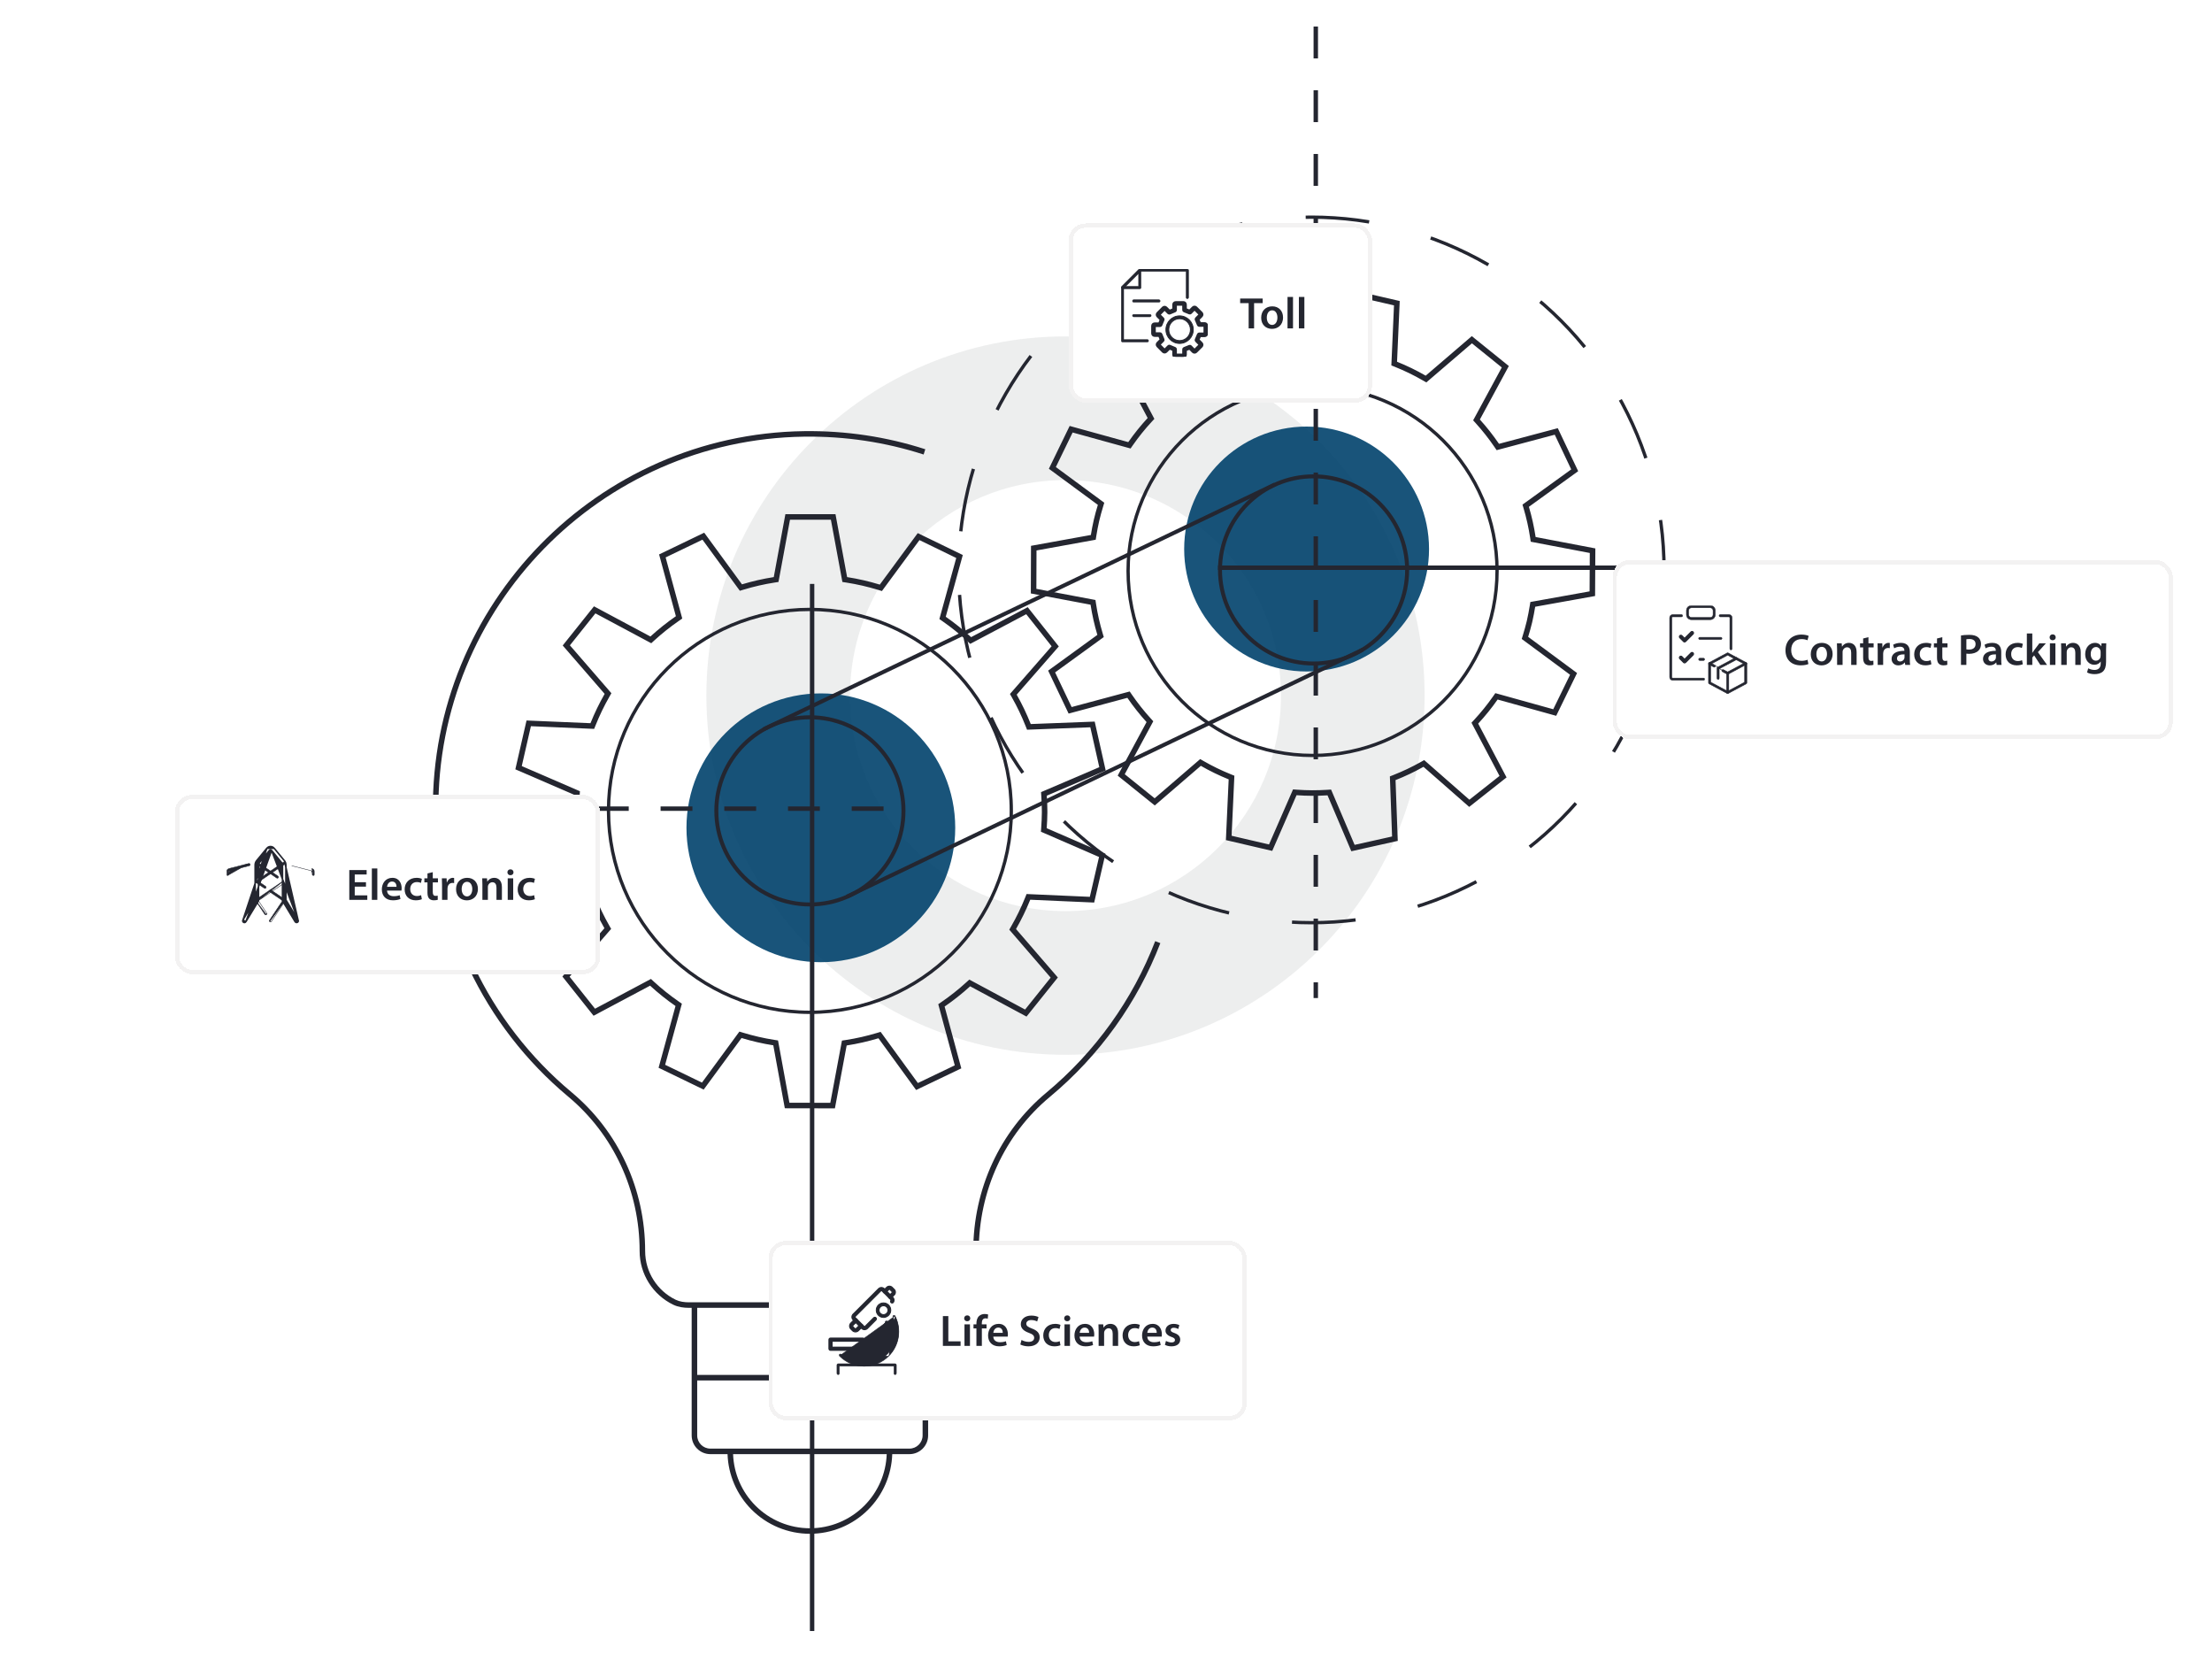 <svg width="1000" height="751" viewBox="0 0 1000 751" fill="none" xmlns="http://www.w3.org/2000/svg">
<g clip-path="url(#clip0_4981_687)">
<path opacity="0.08" d="M644.039 314.4C644.039 404.063 571.353 476.75 481.689 476.75C392.026 476.75 319.34 404.063 319.34 314.4C319.34 224.737 392.026 152.051 481.689 152.051C571.353 152.051 644.039 224.737 644.039 314.4ZM384.28 314.4C384.28 368.198 427.891 411.81 481.689 411.81C535.487 411.81 579.099 368.198 579.099 314.4C579.099 260.602 535.487 216.99 481.689 216.99C427.891 216.99 384.28 260.602 384.28 314.4Z" fill="#242630"/>
<circle opacity="0.9" cx="371.089" cy="374.15" r="60.75" fill="#00426C"/>
<circle opacity="0.9" cx="590.689" cy="248.15" r="55.35" fill="#00426C"/>
<path fill-rule="evenodd" clip-rule="evenodd" d="M418.311 203.053C400.827 197.406 382.336 194.602 363.401 194.867C270.076 196.164 194.852 273.183 195.696 366.562L196.946 366.55L195.696 366.562C196.149 416.528 218.445 463.584 256.868 495.652C277.385 512.779 289.161 538.228 289.161 565.486C289.161 575.93 295.217 585.287 304.369 589.715C306.661 590.823 309.173 591.126 311.547 591.126H312.689V622.7V648.8C312.689 653.467 316.472 657.25 321.139 657.25H328.91C329.226 666.676 333.108 675.649 339.799 682.34C346.785 689.326 356.259 693.25 366.139 693.25C376.018 693.25 385.493 689.326 392.478 682.34C399.169 675.649 403.051 666.676 403.368 657.25H411.139C415.805 657.25 419.589 653.467 419.589 648.8V622.7V591.126H420.096C422.47 591.126 424.982 590.823 427.274 589.715C436.427 585.289 442.483 575.938 442.483 565.486C442.483 538.171 454.197 512.787 474.585 495.815C497.224 476.975 514.259 453.006 524.568 426.298C523.79 425.998 523.014 425.694 522.241 425.384C512.084 451.704 495.298 475.326 472.986 493.893L473.786 494.854L472.986 493.894C452.01 511.355 439.983 537.452 439.983 565.486C439.983 574.962 434.49 583.448 426.185 587.465C424.371 588.342 422.283 588.626 420.096 588.626H419.589H418.339H313.939H312.689H311.547C309.36 588.626 307.272 588.342 305.458 587.464C297.153 583.446 291.661 574.954 291.661 565.486C291.661 537.503 279.568 511.345 258.47 493.733L257.669 494.692L258.47 493.733C220.609 462.134 198.642 415.771 198.196 366.539C197.365 274.535 271.488 198.645 363.436 197.367L363.436 197.367C382.1 197.105 400.322 199.869 417.552 205.435C417.8 204.639 418.052 203.844 418.311 203.053ZM315.189 621.45V591.126H417.089V621.45H315.189ZM315.189 623.95H417.089V648.8C417.089 652.086 414.425 654.75 411.139 654.75H403.389H402.139H330.139H328.889H321.139C317.853 654.75 315.189 652.086 315.189 648.8V623.95ZM341.567 680.572C335.345 674.35 331.726 666.012 331.411 657.25H400.866C400.551 666.012 396.932 674.35 390.711 680.572C384.194 687.089 375.355 690.75 366.139 690.75C356.922 690.75 348.084 687.089 341.567 680.572Z" fill="#242630"/>
<path d="M472.248 366.67V367.31C472.23 369.634 472.114 371.94 471.95 374.246L471.887 375.129L472.699 375.481L498.304 386.61L493.671 406.648L465.808 405.413L464.924 405.374L464.593 406.194C462.768 410.72 460.64 415.089 458.234 419.282L457.793 420.051L458.372 420.721L476.607 441.842L463.743 457.89L439.169 444.694L438.389 444.275L437.735 444.871C434.154 448.14 430.341 451.157 426.333 453.914L425.605 454.416L425.835 455.27L433.108 482.203L414.557 491.085L398.142 468.545L397.621 467.83L396.773 468.084C392.159 469.467 387.42 470.56 382.57 471.303L381.693 471.437L381.53 472.309L376.407 499.71L355.842 499.671L350.823 472.24L350.664 471.368L349.788 471.231C344.94 470.467 340.201 469.371 335.595 467.971L334.748 467.714L334.224 468.428L317.726 490.898L299.212 481.943L306.59 455.031L306.824 454.178L306.097 453.674C302.103 450.902 298.305 447.87 294.738 444.589L294.087 443.989L293.305 444.405L268.672 457.511L255.87 441.413L274.185 420.365L274.767 419.697L274.329 418.927C271.941 414.726 269.83 410.347 268.026 405.814L267.698 404.992L266.814 405.028L238.943 406.156L234.388 386.099L260.035 375.07L260.847 374.721L260.788 373.839C260.63 371.455 260.52 369.145 260.52 366.672C260.52 364.2 260.635 361.75 260.803 359.301L260.864 358.418L260.052 358.068L234.428 346.988L239.022 326.94L266.89 328.122L267.774 328.159L268.103 327.338C269.918 322.807 272.036 318.433 274.434 314.238L274.874 313.468L274.293 312.799L256.017 291.714L268.849 275.641L293.452 288.794L294.233 289.211L294.886 288.613C298.46 285.337 302.265 282.315 306.268 279.547L306.995 279.044L306.763 278.191L299.437 251.268L317.969 242.349L334.425 264.854L334.947 265.569L335.795 265.313C340.405 263.923 345.144 262.827 349.993 262.074L350.869 261.938L351.031 261.066L356.1 233.65H376.666L381.735 261.066L381.896 261.938L382.772 262.074C387.763 262.85 392.637 263.979 397.372 265.426L398.218 265.684L398.743 264.972L415.282 242.538L433.78 251.528L426.349 278.427L426.113 279.279L426.838 279.785C430.826 282.568 434.619 285.605 438.178 288.893L438.828 289.494L439.611 289.08L464.273 276.02L477.043 292.141L458.686 313.152L458.103 313.82L458.54 314.591C460.923 318.796 463.02 323.179 464.818 327.718L465.144 328.541L466.028 328.507L493.901 327.435L498.417 347.499L472.751 358.479L471.938 358.826L471.995 359.709C472.146 362.023 472.248 364.337 472.248 366.67Z" stroke="#242630" stroke-width="2.5"/>
<circle cx="366.139" cy="366.5" r="91.05" stroke="#242630" stroke-width="1.5"/>
<line x1="367.138" y1="263.923" x2="367.138" y2="737.196" stroke="#242630" stroke-width="2"/>
<line x1="97.039" y1="365.5" x2="407.551" y2="365.5" stroke="#242630" stroke-width="2" stroke-dasharray="14.4 14.4"/>
<path d="M691.543 280.531L691.406 281.124C690.893 283.27 690.293 285.377 689.649 287.476L689.389 288.322L690.101 288.848L711.382 304.59L702.857 322.056L677.379 314.971L676.527 314.734L676.02 315.459C673.365 319.256 670.464 322.843 667.342 326.209L666.74 326.858L667.153 327.642L679.494 351.044L664.239 363.085L644.351 345.652L643.685 345.068L642.914 345.503C638.903 347.762 634.731 349.738 630.435 351.433L629.612 351.758L629.645 352.642L630.619 379.075L611.651 383.309L601.294 358.985L600.947 358.171L600.063 358.228C595.5 358.521 590.883 358.521 586.237 358.173L585.353 358.106L584.998 358.919L574.421 383.14L555.494 378.733L556.708 352.321L556.749 351.435L555.927 351.104C551.605 349.362 547.455 347.336 543.493 345.058L542.726 344.616L542.055 345.194L522.021 362.434L506.878 350.254L519.434 326.965L519.854 326.187L519.259 325.532C516.156 322.114 513.29 318.498 510.691 314.701L510.191 313.97L509.336 314.2L483.784 321.054L475.419 303.511L496.828 287.972L497.545 287.452L497.292 286.603C495.98 282.207 494.963 277.706 494.261 273.127L494.127 272.252L493.257 272.088L467.269 267.186L467.339 247.75L493.384 243.032L494.254 242.874L494.395 242.002C494.758 239.762 495.15 237.601 495.678 235.315C496.206 233.028 496.835 230.787 497.514 228.556L497.772 227.71L497.06 227.185L475.75 211.484L484.241 194.002L509.735 201.038L510.588 201.273L511.093 200.547C513.74 196.743 516.633 193.149 519.748 189.78L520.349 189.129L519.934 188.346L507.547 164.97L522.778 152.899L542.702 170.297L543.369 170.88L544.14 170.443C548.145 168.176 552.311 166.193 556.605 164.488L557.427 164.161L557.393 163.278L556.367 136.842L575.325 132.57L585.728 156.871L586.077 157.684L586.96 157.626C591.522 157.325 596.14 157.323 600.786 157.662L601.671 157.726L602.024 156.913L612.555 132.667L631.49 137.038L630.326 163.447L630.287 164.333L631.11 164.662C635.561 166.446 639.829 168.531 643.899 170.881L644.666 171.324L645.338 170.748L665.402 153.55L680.522 165.759L667.92 189.025L667.499 189.802L668.091 190.458C671.186 193.884 674.046 197.504 676.636 201.305L677.134 202.038L677.99 201.81L703.56 195.004L711.89 212.562L690.45 228.058L689.732 228.577L689.984 229.427C691.29 233.825 692.295 238.328 692.988 242.911L693.121 243.786L693.99 243.952L719.969 248.906L719.862 268.34L693.809 273.009L692.938 273.165L692.795 274.038C692.441 276.211 692.041 278.374 691.543 280.531Z" stroke="#242630" stroke-width="2.5"/>
<circle cx="593.388" cy="258.05" r="83.4" stroke="#242630" stroke-width="1.5"/>
<line x1="550.638" y1="256.6" x2="871.939" y2="256.6" stroke="#242630" stroke-width="2"/>
<line x1="594.839" y1="11.996" x2="594.839" y2="451.1" stroke="#242630" stroke-width="2" stroke-dasharray="14.4 14.4"/>
<circle cx="592.838" cy="257.6" r="159.45" stroke="#242630" stroke-width="1.5" stroke-dasharray="28.8 28.8"/>
<circle cx="366.139" cy="366.5" r="42.3" stroke="#242630" stroke-width="1.8"/>
<circle cx="593.838" cy="257.6" r="42.3" stroke="#242630" stroke-width="1.8"/>
<line x1="345.05" y1="329.688" x2="576.35" y2="218.988" stroke="#242630" stroke-width="1.8"/>
<line x1="382.85" y1="405.288" x2="615.95" y2="293.688" stroke="#242630" stroke-width="1.8"/>
<g filter="url(#filter0_d_4981_687)">
<rect x="71.59" y="323.3" width="192.2" height="81" rx="7.697" fill="white" shape-rendering="crispEdges"/>
<rect x="72.552" y="324.262" width="190.276" height="79.076" rx="6.735" stroke="#F3F2F2" stroke-width="1.924" shape-rendering="crispEdges"/>
<g clip-path="url(#clip1_4981_687)">
<path d="M115.282 348.387L115.282 348.386C115.161 348.238 114.982 348.154 114.791 348.154C114.6 348.154 114.422 348.238 114.3 348.386L114.3 348.387L109.715 353.968L109.714 353.968C109.493 354.236 109.372 354.577 109.372 354.925V370.941C109.372 371.084 109.331 371.218 109.263 371.333L109.261 371.336L109.261 371.336L103.654 380.606L115.282 348.387ZM115.282 348.387L119.867 353.968C120.089 354.238 120.21 354.577 120.21 354.925V370.941C120.21 371.076 120.246 371.215 120.321 371.337C120.322 371.338 120.322 371.338 120.322 371.338L125.928 380.606C126.072 380.844 126.324 380.976 126.584 380.976C126.72 380.976 126.857 380.94 126.978 380.867C127.345 380.648 127.456 380.175 127.24 379.816L127.239 379.815M115.282 348.387L127.239 379.815M102.342 379.816L102.343 379.815L107.84 370.728V354.925C107.84 354.224 108.084 353.538 108.53 352.996C108.53 352.996 108.53 352.996 108.53 352.996C108.53 352.996 108.53 352.996 108.53 352.996L113.115 347.415L102.342 379.816ZM102.342 379.816C102.125 380.177 102.241 380.648 102.603 380.866C102.964 381.084 103.435 380.968 103.653 380.606L102.342 379.816ZM116.466 347.414L116.467 347.415L121.052 352.996L116.466 347.414ZM116.466 347.414C116.053 346.914 115.443 346.624 114.791 346.624C114.14 346.624 113.528 346.911 113.115 347.415L116.466 347.414ZM127.239 379.815L121.742 370.728V354.925C121.742 354.224 121.498 353.538 121.052 352.996L127.239 379.815Z" fill="#242630" stroke="#242630" stroke-width="0.7"/>
<path d="M117.594 360.85L117.594 360.85C117.683 360.91 117.784 360.939 117.883 360.939C118.047 360.939 118.21 360.861 118.31 360.714C118.471 360.478 118.408 360.158 118.174 359.998L118.174 359.998L109.019 353.771C109.019 353.771 109.018 353.771 109.018 353.771C108.783 353.61 108.463 353.672 108.302 353.907C108.141 354.143 108.204 354.463 108.438 354.623L108.439 354.623L117.594 360.85Z" fill="#242630" stroke="#242630" stroke-width="0.2"/>
<path d="M108.895 362.954L108.895 362.954C108.807 363.014 108.705 363.043 108.606 363.043C108.442 363.043 108.279 362.965 108.179 362.818C108.018 362.582 108.08 362.261 108.316 362.101L108.315 362.102L108.895 362.954ZM108.895 362.954L121.144 354.623L121.088 354.541L121.144 354.623L121.144 354.623C121.379 354.464 121.441 354.143 121.28 353.907C121.121 353.672 120.8 353.61 120.564 353.771C120.564 353.771 120.564 353.771 120.564 353.771L108.316 362.101L108.895 362.954Z" fill="#242630" stroke="#242630" stroke-width="0.2"/>
<path d="M108.895 371.369L108.895 371.369C108.807 371.429 108.705 371.458 108.606 371.458C108.442 371.458 108.279 371.38 108.179 371.233C108.018 370.998 108.08 370.676 108.316 370.517C108.316 370.517 108.316 370.517 108.316 370.517L120.685 362.102C120.685 362.102 120.685 362.102 120.685 362.102L120.686 362.102L120.742 362.184L108.895 371.369ZM108.895 371.369L121.265 362.954L108.895 371.369Z" fill="#242630" stroke="#242630" stroke-width="0.2"/>
<path d="M112.009 365.465L112.01 365.465C112.098 365.525 112.199 365.554 112.298 365.554C112.462 365.554 112.626 365.476 112.725 365.329C112.886 365.093 112.824 364.774 112.589 364.613L112.589 364.613L108.896 362.102C108.895 362.102 108.895 362.102 108.895 362.102C108.66 361.941 108.34 362.003 108.179 362.238C108.018 362.473 108.081 362.793 108.315 362.954L108.315 362.954L112.009 365.465Z" fill="#242630" stroke="#242630" stroke-width="0.2"/>
<path d="M120.688 371.369L120.688 371.369C120.776 371.429 120.878 371.458 120.977 371.458C121.141 371.458 121.304 371.38 121.404 371.233C121.565 370.997 121.502 370.678 121.268 370.517L121.268 370.517L115.083 366.31C115.083 366.31 115.083 366.31 115.083 366.309C114.847 366.148 114.527 366.211 114.367 366.445C114.205 366.681 114.268 367.001 114.502 367.161L114.503 367.162L120.688 371.369Z" fill="#242630" stroke="#242630" stroke-width="0.2"/>
<path d="M112.931 377.426L112.931 377.426C112.844 377.483 112.745 377.512 112.646 377.512C112.479 377.512 112.316 377.431 112.217 377.283C112.217 377.282 112.217 377.282 112.217 377.282L108.175 371.227C108.175 371.227 108.175 371.227 108.175 371.227L108.175 371.227L108.258 371.172L112.931 377.426ZM112.931 377.426L112.932 377.425M112.931 377.426L112.932 377.425M112.932 377.425C113.169 377.266 113.234 376.946 113.075 376.709L112.932 377.425ZM109.033 370.654L109.033 370.654L113.075 376.709L109.033 370.654Z" fill="#242630" stroke="#242630" stroke-width="0.2"/>
<path d="M114.505 380.64L114.504 380.64C114.267 380.481 114.203 380.161 114.362 379.924L114.505 380.64ZM114.505 380.64C114.593 380.697 114.692 380.726 114.791 380.726C114.958 380.726 115.121 380.646 115.22 380.497M114.505 380.64L114.362 379.924L120.547 370.654L120.547 370.654C120.706 370.417 121.026 370.353 121.263 370.511C121.5 370.67 121.564 370.99 121.405 371.227M121.405 371.227L121.322 371.172L121.405 371.227L121.405 371.227ZM121.405 371.227L115.22 380.497M115.22 380.497L115.138 380.442L115.22 380.497L115.22 380.497Z" fill="#242630" stroke="#242630" stroke-width="0.2"/>
<path d="M104.957 354.302L104.958 354.302C105.234 354.232 105.515 354.399 105.585 354.676C105.655 354.952 105.488 355.233 105.211 355.303M104.957 354.302L96.319 357.464L96.344 357.561L105.211 355.303M104.957 354.302L96.09 356.561C95.383 356.74 94.89 357.376 94.89 358.105V359.187C94.89 359.472 95.12 359.702 95.404 359.703L104.957 354.302ZM105.211 355.303L105.187 355.206L105.211 355.303L105.211 355.303ZM95.405 359.703C95.406 359.703 95.406 359.703 95.406 359.703C95.69 359.702 95.92 359.472 95.92 359.187V358.105C95.92 357.848 96.095 357.625 96.344 357.561L95.405 359.703Z" fill="#242630" stroke="#242630" stroke-width="0.2"/>
<path d="M133.237 357.562L133.237 357.561L124.369 355.303C124.369 355.303 124.369 355.303 124.369 355.303L133.237 357.562ZM133.237 357.562C133.487 357.623 133.66 357.848 133.66 358.105V359.187C133.66 359.472 133.89 359.702 134.174 359.703L133.237 357.562ZM134.69 358.105C134.69 357.376 134.197 356.74 133.491 356.561L134.176 359.703C134.46 359.702 134.69 359.472 134.69 359.187V358.105Z" fill="#242630" stroke="#242630" stroke-width="0.2"/>
</g>
<path d="M157.95 362.744V364.744H152.87V368.704H158.55V370.724H150.41V357.244H158.25V359.264H152.87V362.744H157.95ZM160.603 370.724V356.524H163.083V370.724H160.603ZM174 366.544H167.48C167.54 368.304 168.92 369.064 170.48 369.064C171.62 369.064 172.44 368.904 173.18 368.624L173.54 370.324C172.7 370.664 171.54 370.924 170.14 370.924C166.98 370.924 165.12 368.984 165.12 366.004C165.12 363.304 166.76 360.764 169.88 360.764C173.04 360.764 174.08 363.364 174.08 365.504C174.08 365.964 174.04 366.324 174 366.544ZM167.48 364.824H171.76C171.78 363.924 171.38 362.444 169.74 362.444C168.22 362.444 167.58 363.824 167.48 364.824ZM182.872 368.604L183.212 370.424C182.692 370.664 181.672 370.924 180.452 370.924C177.412 370.924 175.432 368.984 175.432 365.964C175.432 363.044 177.432 360.764 180.852 360.764C181.752 360.764 182.672 360.964 183.232 361.224L182.792 363.064C182.392 362.884 181.812 362.684 180.932 362.684C179.052 362.684 177.932 364.064 177.952 365.844C177.952 367.844 179.252 368.984 180.932 368.984C181.792 368.984 182.392 368.804 182.872 368.604ZM185.749 358.784L188.149 358.204V360.984H190.489V362.824H188.149V367.124C188.149 368.304 188.469 368.924 189.409 368.924C189.829 368.924 190.149 368.864 190.369 368.804L190.409 370.684C190.049 370.824 189.409 370.924 188.629 370.924C187.729 370.924 186.969 370.624 186.509 370.124C185.989 369.564 185.749 368.684 185.749 367.404V362.824H184.349V360.984H185.749V358.784ZM192.341 370.724V364.124C192.341 362.804 192.321 361.864 192.261 360.984H194.401L194.481 362.844H194.561C195.041 361.464 196.181 360.764 197.221 360.764C197.461 360.764 197.601 360.784 197.801 360.824V363.144C197.601 363.104 197.381 363.064 197.081 363.064C195.901 363.064 195.101 363.824 194.881 364.924C194.841 365.144 194.801 365.404 194.801 365.684V370.724H192.341ZM203.714 360.764C206.614 360.764 208.554 362.804 208.554 365.764C208.554 369.344 206.034 370.944 203.554 370.944C200.794 370.944 198.674 369.044 198.674 365.924C198.674 362.724 200.774 360.764 203.714 360.764ZM203.654 362.564C201.914 362.564 201.214 364.244 201.214 365.864C201.214 367.744 202.134 369.164 203.634 369.164C205.034 369.164 206.014 367.784 206.014 365.824C206.014 364.304 205.334 362.564 203.654 362.564ZM210.583 370.724V363.884C210.583 362.764 210.563 361.824 210.503 360.984H212.663L212.783 362.444H212.843C213.263 361.684 214.323 360.764 215.943 360.764C217.643 360.764 219.403 361.864 219.403 364.944V370.724H216.943V365.224C216.943 363.824 216.423 362.764 215.083 362.764C214.103 362.764 213.423 363.464 213.163 364.204C213.083 364.424 213.063 364.724 213.063 365.004V370.724H210.583ZM224.509 370.724H222.029V360.984H224.509V370.724ZM223.269 356.924C224.109 356.924 224.629 357.504 224.649 358.264C224.649 359.004 224.109 359.584 223.249 359.584C222.429 359.584 221.889 359.004 221.889 358.264C221.889 357.504 222.449 356.924 223.269 356.924ZM233.966 368.604L234.306 370.424C233.786 370.664 232.766 370.924 231.546 370.924C228.506 370.924 226.526 368.984 226.526 365.964C226.526 363.044 228.526 360.764 231.946 360.764C232.846 360.764 233.766 360.964 234.326 361.224L233.886 363.064C233.486 362.884 232.906 362.684 232.026 362.684C230.146 362.684 229.026 364.064 229.046 365.844C229.046 367.844 230.346 368.984 232.026 368.984C232.886 368.984 233.486 368.804 233.966 368.604Z" fill="#242630"/>
</g>
<g filter="url(#filter1_d_4981_687)">
<rect x="339.939" y="524.9" width="216.2" height="81" rx="7.697" fill="white" shape-rendering="crispEdges"/>
<rect x="340.901" y="525.862" width="214.276" height="79.076" rx="6.735" stroke="#F3F2F2" stroke-width="1.924" shape-rendering="crispEdges"/>
<path d="M395.076 550.84H394.921C394.745 550.84 394.566 550.774 394.429 550.637C394.155 550.365 394.157 549.923 394.429 549.651L394.428 549.651L394.605 549.828L394.429 549.651L395.775 548.301L395.775 548.301C395.846 548.23 395.884 548.138 395.884 548.041C395.884 547.944 395.847 547.856 395.777 547.785L395.776 547.785L394.845 546.85C394.704 546.71 394.468 546.709 394.324 546.85L392.979 548.198L392.979 548.198C392.706 548.47 392.266 548.47 391.993 548.198C391.721 547.925 391.721 547.485 391.993 547.212C391.993 547.212 391.993 547.212 391.993 547.212C391.993 547.212 391.993 547.212 391.993 547.212L393.341 545.862L393.342 545.862C394.029 545.179 395.143 545.179 395.83 545.862L395.831 545.863L395.831 545.863L396.762 546.797C396.762 546.797 396.762 546.798 396.762 546.798C397.093 547.127 397.276 547.567 397.278 548.036L397.278 548.037C397.278 548.507 397.095 548.951 396.762 549.283L396.763 549.283L396.586 549.107L396.762 549.283L395.076 550.84ZM395.076 550.84L395.087 550.817L395.076 550.84Z" fill="#242630" stroke="#242630" stroke-width="0.5"/>
<path d="M377.888 565.425L377.889 565.426C378.244 565.779 378.706 565.963 379.172 565.978L379.177 565.981H379.236C379.72 565.981 380.205 565.799 380.574 565.433L382.323 563.73L382.323 563.73C382.598 563.46 382.604 563.021 382.337 562.745L382.336 562.744C382.067 562.469 381.627 562.463 381.351 562.731L381.351 562.731L379.598 564.438L379.597 564.439C379.395 564.636 379.07 564.635 378.874 564.44C378.874 564.44 378.873 564.44 378.873 564.44L378.144 563.707L378.144 563.707L378.143 563.705C378.046 563.61 377.994 563.483 377.994 563.346C377.994 563.211 378.046 563.087 378.137 562.995L379.886 561.293L379.886 561.292C380.161 561.023 380.167 560.584 379.9 560.308L379.9 560.308L379.899 560.307C379.63 560.032 379.19 560.026 378.914 560.293L378.914 560.294L377.16 562.001L377.16 562.001L377.158 562.002C376.799 562.36 376.599 562.836 376.599 563.344C376.599 563.851 376.797 564.33 377.156 564.69C377.156 564.69 377.156 564.69 377.156 564.69L377.888 565.425Z" fill="#242630" stroke="#242630" stroke-width="0.5"/>
<path d="M383.35 564.976H383.455L383.46 564.971C383.889 564.946 384.313 564.769 384.641 564.44L384.641 564.44L388.482 560.596C388.482 560.596 388.482 560.596 388.482 560.596C388.754 560.323 388.754 559.883 388.482 559.61C388.209 559.338 387.769 559.338 387.496 559.61L387.496 559.611L383.655 563.455L383.655 563.455C383.489 563.622 383.215 563.623 383.047 563.455L379.17 559.578L379.17 559.578C379.003 559.412 379.002 559.138 379.17 558.969L390.665 547.475C390.832 547.308 391.106 547.307 391.274 547.475C391.275 547.475 391.275 547.475 391.275 547.475L395.147 551.351L395.147 551.351C395.288 551.492 395.313 551.705 395.215 551.87C395.014 552.2 395.124 552.627 395.451 552.825C395.781 553.027 396.21 552.916 396.407 552.589L396.408 552.588C396.837 551.873 396.722 550.958 396.131 550.367L392.978 547.214L392.978 547.214L392.258 546.491L392.257 546.49C391.544 545.781 390.388 545.78 389.679 546.491L378.185 557.986C377.473 558.697 377.473 559.854 378.185 560.566L382.061 564.442C382.417 564.798 382.883 564.976 383.35 564.976Z" fill="#242630" stroke="#242630" stroke-width="0.5"/>
<path d="M372.82 576.145L372.82 576.145L372.852 576.177L372.82 576.145ZM372.82 576.145C372.607 575.931 372.262 575.928 372.047 576.141L372.82 576.145ZM397.166 558.796C397.03 558.527 396.7 558.42 396.432 558.555C396.162 558.691 396.056 559.021 396.191 559.29L396.191 559.29C399.043 564.925 397.954 571.715 393.481 576.184L393.481 576.184C387.812 581.854 378.598 581.871 372.906 576.237L397.077 558.841M397.166 558.796C397.166 558.796 397.166 558.796 397.166 558.796L397.077 558.841M397.166 558.796C397.166 558.796 397.166 558.796 397.166 558.796L397.077 558.841M397.166 558.796C400.231 564.853 399.06 572.153 394.255 576.956M397.077 558.841C400.123 564.86 398.959 572.112 394.184 576.885L394.255 576.956M394.255 576.956C394.255 576.956 394.255 576.956 394.255 576.956M394.255 576.956L394.255 576.956M394.255 576.956C391.198 580.012 387.182 581.54 383.168 581.542H383.168H383.164C379.148 581.542 375.134 580.014 372.077 576.956C372.054 576.933 372.036 576.91 372.018 576.887C371.831 576.671 371.841 576.345 372.047 576.141L394.255 576.956Z" fill="#242630" stroke="#242630" stroke-width="0.2"/>
<path d="M392.724 561.79L392.724 561.79C392.606 561.513 392.735 561.192 393.013 561.074C393.29 560.956 393.611 561.084 393.729 561.362C395.577 565.699 394.619 570.654 391.285 573.988C389.097 576.176 386.193 577.358 383.185 577.358C382.321 577.358 381.449 577.261 380.583 577.061L392.724 561.79ZM392.724 561.79C394.397 565.715 393.529 570.199 390.513 573.215C387.965 575.763 384.345 576.801 380.828 575.995M392.724 561.79L380.583 577.061C380.288 576.993 380.104 576.7 380.172 576.405C380.24 576.111 380.533 575.927 380.828 575.995M380.828 575.995L380.805 576.092L380.828 575.995C380.828 575.995 380.828 575.995 380.828 575.995Z" fill="#242630" stroke="#242630" stroke-width="0.2"/>
<path d="M391.915 559.47H392.115V559.462C392.889 559.415 393.65 559.096 394.24 558.506C394.862 557.886 395.204 557.059 395.204 556.181C395.204 555.303 394.862 554.477 394.24 553.856C393.621 553.234 392.793 552.892 391.915 552.892C391.037 552.892 390.212 553.234 389.59 553.856L389.59 553.856C388.309 555.139 388.309 557.224 389.59 558.507L389.59 558.508C390.231 559.148 391.074 559.47 391.915 559.47ZM390.503 554.771C390.882 554.394 391.381 554.186 391.915 554.186C392.45 554.186 392.95 554.394 393.327 554.77C393.704 555.149 393.911 555.648 393.911 556.182C393.911 556.717 393.704 557.218 393.327 557.594C392.949 557.971 392.449 558.179 391.915 558.179C391.381 558.179 390.88 557.971 390.503 557.594C389.726 556.815 389.726 555.55 390.503 554.771Z" fill="#242630" stroke="#242630" stroke-width="0.4"/>
<path d="M367.965 574.316H382.609C382.994 574.316 383.306 574.004 383.306 573.619V569.502C383.306 569.118 382.994 568.806 382.609 568.806H367.965C367.58 568.806 367.269 569.118 367.269 569.502V573.619C367.269 574.004 367.58 574.316 367.965 574.316ZM381.913 570.198V572.923H368.661V570.198H381.913Z" fill="#242630" stroke="#242630" stroke-width="0.5"/>
<path d="M396.631 584.753C396.631 585.055 396.876 585.3 397.177 585.3C397.479 585.3 397.724 585.055 397.724 584.753V580.947C397.724 580.645 397.479 580.4 397.177 580.4H371.413C371.111 580.4 370.867 580.645 370.867 580.947V584.753C370.867 585.055 371.111 585.3 371.413 585.3C371.715 585.3 371.959 585.055 371.959 584.753V581.493H396.631V584.753Z" fill="#242630" stroke="#242630" stroke-width="0.2"/>
<path d="M418.759 572.324V558.844H421.219V570.264H426.759V572.324H418.759ZM431.002 572.324H428.522V562.584H431.002V572.324ZM429.762 558.524C430.602 558.524 431.122 559.104 431.142 559.864C431.142 560.604 430.602 561.184 429.742 561.184C428.922 561.184 428.382 560.604 428.382 559.864C428.382 559.104 428.942 558.524 429.762 558.524ZM436.379 572.324H433.919V564.424H432.599V562.584H433.919V562.164C433.919 560.904 434.259 559.644 435.099 558.844C435.819 558.164 436.799 557.904 437.639 557.904C438.299 557.904 438.819 558.004 439.219 558.144L439.039 560.044C438.779 559.944 438.439 559.864 437.999 559.864C436.779 559.864 436.359 560.884 436.359 562.084V562.584H438.499V564.424H436.379V572.324ZM448.071 568.144H441.551C441.611 569.904 442.991 570.664 444.551 570.664C445.691 570.664 446.511 570.504 447.251 570.224L447.611 571.924C446.771 572.264 445.611 572.524 444.211 572.524C441.051 572.524 439.191 570.584 439.191 567.604C439.191 564.904 440.831 562.364 443.951 562.364C447.111 562.364 448.151 564.964 448.151 567.104C448.151 567.564 448.111 567.924 448.071 568.144ZM441.551 566.424H445.831C445.851 565.524 445.451 564.044 443.811 564.044C442.291 564.044 441.651 565.424 441.551 566.424ZM453.764 571.684L454.304 569.644C455.104 570.104 456.304 570.504 457.564 570.504C459.144 570.504 460.024 569.764 460.024 568.664C460.024 567.644 459.344 567.044 457.624 566.424C455.404 565.624 453.984 564.444 453.984 562.504C453.984 560.304 455.824 558.624 458.744 558.624C460.204 558.624 461.284 558.944 461.984 559.304L461.384 561.284C460.904 561.024 459.964 560.644 458.704 560.644C457.144 560.644 456.464 561.484 456.464 562.264C456.464 563.304 457.244 563.784 459.044 564.484C461.384 565.364 462.524 566.544 462.524 568.484C462.524 570.644 460.884 572.524 457.404 572.524C455.984 572.524 454.504 572.124 453.764 571.684ZM471.573 570.204L471.913 572.024C471.393 572.264 470.373 572.524 469.153 572.524C466.113 572.524 464.133 570.584 464.133 567.564C464.133 564.644 466.133 562.364 469.553 562.364C470.453 562.364 471.373 562.564 471.933 562.824L471.493 564.664C471.093 564.484 470.513 564.284 469.633 564.284C467.753 564.284 466.633 565.664 466.653 567.444C466.653 569.444 467.953 570.584 469.633 570.584C470.493 570.584 471.093 570.404 471.573 570.204ZM476.217 572.324H473.737V562.584H476.217V572.324ZM474.977 558.524C475.817 558.524 476.337 559.104 476.357 559.864C476.357 560.604 475.817 561.184 474.957 561.184C474.137 561.184 473.597 560.604 473.597 559.864C473.597 559.104 474.157 558.524 474.977 558.524ZM487.114 568.144H480.594C480.654 569.904 482.034 570.664 483.594 570.664C484.734 570.664 485.554 570.504 486.294 570.224L486.654 571.924C485.814 572.264 484.654 572.524 483.254 572.524C480.094 572.524 478.234 570.584 478.234 567.604C478.234 564.904 479.874 562.364 482.994 562.364C486.154 562.364 487.194 564.964 487.194 567.104C487.194 567.564 487.154 567.924 487.114 568.144ZM480.594 566.424H484.874C484.894 565.524 484.494 564.044 482.854 564.044C481.334 564.044 480.694 565.424 480.594 566.424ZM489.167 572.324V565.484C489.167 564.364 489.147 563.424 489.087 562.584H491.247L491.367 564.044H491.427C491.847 563.284 492.907 562.364 494.527 562.364C496.227 562.364 497.987 563.464 497.987 566.544V572.324H495.527V566.824C495.527 565.424 495.007 564.364 493.667 564.364C492.687 564.364 492.007 565.064 491.747 565.804C491.667 566.024 491.647 566.324 491.647 566.604V572.324H489.167ZM507.432 570.204L507.772 572.024C507.252 572.264 506.232 572.524 505.012 572.524C501.972 572.524 499.992 570.584 499.992 567.564C499.992 564.644 501.992 562.364 505.412 562.364C506.312 562.364 507.232 562.564 507.792 562.824L507.352 564.664C506.952 564.484 506.372 564.284 505.492 564.284C503.612 564.284 502.492 565.664 502.512 567.444C502.512 569.444 503.812 570.584 505.492 570.584C506.352 570.584 506.952 570.404 507.432 570.204ZM517.681 568.144H511.161C511.221 569.904 512.601 570.664 514.161 570.664C515.301 570.664 516.121 570.504 516.861 570.224L517.221 571.924C516.381 572.264 515.221 572.524 513.821 572.524C510.661 572.524 508.801 570.584 508.801 567.604C508.801 564.904 510.441 562.364 513.561 562.364C516.721 562.364 517.761 564.964 517.761 567.104C517.761 567.564 517.721 567.924 517.681 568.144ZM511.161 566.424H515.441C515.461 565.524 515.061 564.044 513.421 564.044C511.901 564.044 511.261 565.424 511.161 566.424ZM519.133 571.844L519.613 570.064C520.173 570.404 521.233 570.764 522.113 570.764C523.193 570.764 523.673 570.324 523.673 569.684C523.673 569.024 523.273 568.684 522.073 568.264C520.173 567.604 519.373 566.564 519.393 565.424C519.393 563.704 520.813 562.364 523.073 562.364C524.153 562.364 525.093 562.644 525.653 562.944L525.173 564.684C524.753 564.444 523.973 564.124 523.113 564.124C522.233 564.124 521.753 564.544 521.753 565.144C521.753 565.764 522.213 566.064 523.453 566.504C525.213 567.144 526.033 568.044 526.053 569.484C526.053 571.244 524.673 572.524 522.093 572.524C520.913 572.524 519.853 572.244 519.133 571.844Z" fill="#242630"/>
</g>
<g filter="url(#filter2_d_4981_687)">
<rect x="475.589" y="65" width="137.2" height="81" rx="7.697" fill="white" shape-rendering="crispEdges"/>
<rect x="476.551" y="65.962" width="135.276" height="79.076" rx="6.735" stroke="#F3F2F2" stroke-width="1.924" shape-rendering="crispEdges"/>
<g clip-path="url(#clip2_4981_687)">
<path d="M499.962 118.565H511.2H511.202C511.501 118.565 511.743 118.323 511.743 118.024C511.743 117.725 511.501 117.483 511.202 117.483H500.505V94.192L508.013 86.683H528.729V98.447C528.729 98.745 528.971 98.988 529.27 98.988C529.569 98.988 529.812 98.745 529.812 98.447V86.142C529.812 85.843 529.569 85.6 529.27 85.6H507.788C507.644 85.6 507.507 85.657 507.405 85.759L499.579 93.585C499.477 93.687 499.42 93.826 499.42 93.968V118.024C499.42 118.323 499.663 118.565 499.962 118.565Z" fill="#242630" stroke="#242630" stroke-width="0.2"/>
<path d="M507.543 94.508L507.541 94.51H507.787C508.086 94.51 508.328 94.267 508.328 93.969V86.142C508.328 85.923 508.196 85.726 507.995 85.642C507.794 85.557 507.56 85.603 507.405 85.759C507.405 85.759 507.405 85.759 507.405 85.759L499.579 93.585C499.425 93.739 499.377 93.973 499.462 94.175C499.546 94.376 499.743 94.508 499.962 94.508H507.543ZM507.247 87.448V93.425H501.27L507.247 87.448Z" fill="#242630" stroke="#242630" stroke-width="0.2"/>
<path d="M505.01 100.573H516.434C516.733 100.573 516.975 100.331 516.975 100.032C516.975 99.733 516.733 99.491 516.434 99.491H505.01C504.711 99.491 504.468 99.733 504.468 100.032C504.468 100.331 504.711 100.573 505.01 100.573Z" fill="#242630" stroke="#242630" stroke-width="0.2"/>
<path d="M505.012 107.196H512.385C512.684 107.196 512.926 106.953 512.926 106.655C512.926 106.356 512.684 106.113 512.385 106.113H505.012C504.713 106.113 504.471 106.356 504.471 106.655C504.471 106.953 504.713 107.196 505.012 107.196Z" fill="#242630" stroke="#242630" stroke-width="0.2"/>
<mask id="path-48-outside-1_4981_687" maskUnits="userSpaceOnUse" x="512.527" y="99.697" width="27" height="27" fill="black">
<rect fill="white" x="512.527" y="99.697" width="27" height="27"/>
<path d="M527.488 125.3H527.481L523.998 125.281C523.479 125.281 523.054 124.855 523.054 124.331L523.066 122.142L521.204 121.367L519.652 122.901C519.472 123.079 519.232 123.175 518.98 123.175C518.727 123.175 518.489 123.074 518.311 122.894L515.861 120.416C515.683 120.234 515.585 119.996 515.585 119.743C515.585 119.489 515.688 119.251 515.868 119.072L517.419 117.535L516.652 115.671L514.472 115.659C513.947 115.655 513.525 115.228 513.527 114.706V111.29C513.524 110.769 513.947 110.342 514.47 110.339L516.652 110.326L517.419 108.462L515.866 106.923C515.495 106.559 515.49 105.956 515.857 105.581L518.309 103.101C518.487 102.921 518.726 102.821 518.978 102.821C519.229 102.824 519.47 102.916 519.651 103.094L521.202 104.628L523.064 103.853L523.052 101.668C523.052 101.142 523.476 100.717 523.998 100.717L527.479 100.697H527.486C528.005 100.697 528.43 101.119 528.434 101.64L528.446 103.827L530.316 104.582L531.85 103.033C532.028 102.853 532.266 102.754 532.519 102.752H532.524C532.776 102.752 533.013 102.849 533.191 103.026L535.668 105.479C535.848 105.657 535.946 105.896 535.948 106.15C535.948 106.402 535.851 106.641 535.673 106.821L534.135 108.376L534.924 110.231L537.104 110.218C537.629 110.218 538.054 110.642 538.058 111.163V114.827C538.054 115.352 537.627 115.775 537.106 115.775L534.924 115.763L534.135 117.618L535.673 119.173C535.851 119.353 535.948 119.591 535.948 119.844C535.948 120.098 535.848 120.336 535.668 120.515L533.191 122.968C533.013 123.145 532.774 123.242 532.524 123.242H532.519C532.264 123.242 532.028 123.141 531.85 122.961L530.316 121.411L528.446 122.167L528.434 124.352C528.43 124.875 528.005 125.296 527.486 125.296L527.488 125.3ZM521.102 120.405C521.158 120.405 521.216 120.416 521.271 120.439L523.679 121.441C523.845 121.51 523.951 121.673 523.951 121.851L523.938 124.333C523.938 124.368 523.966 124.398 524.002 124.398L527.488 124.417C527.523 124.417 527.553 124.387 527.555 124.35L527.567 121.868C527.567 121.69 527.677 121.528 527.843 121.463L530.259 120.486C530.423 120.419 530.612 120.458 530.737 120.585L532.478 122.343C532.494 122.359 532.513 122.361 532.526 122.363C532.538 122.363 532.557 122.359 532.571 122.343L535.048 119.89C535.06 119.877 535.067 119.863 535.067 119.846C535.067 119.833 535.064 119.814 535.048 119.798L533.3 118.033C533.175 117.906 533.138 117.715 533.209 117.549L534.229 115.152C534.298 114.99 534.458 114.884 534.635 114.884H534.637L537.11 114.896C537.145 114.896 537.177 114.866 537.177 114.827V111.168C537.177 111.133 537.145 111.103 537.108 111.103L534.638 111.115C534.46 111.115 534.3 111.011 534.231 110.847L533.21 108.45C533.14 108.286 533.177 108.093 533.302 107.966L535.048 106.201C535.064 106.185 535.067 106.166 535.067 106.153C535.067 106.136 535.06 106.122 535.048 106.109L532.571 103.656C532.556 103.64 532.538 103.634 532.524 103.636C532.511 103.636 532.492 103.64 532.476 103.656L530.736 105.414C530.61 105.541 530.422 105.58 530.257 105.513L527.841 104.536C527.675 104.469 527.566 104.309 527.566 104.13L527.553 101.649C527.553 101.613 527.523 101.583 527.488 101.583L524.003 101.603C523.966 101.603 523.938 101.633 523.938 101.67L523.951 104.15C523.951 104.328 523.845 104.491 523.679 104.559L521.271 105.562C521.107 105.631 520.918 105.594 520.791 105.468L519.031 103.728C519.015 103.712 518.997 103.709 518.985 103.709C518.973 103.709 518.955 103.712 518.939 103.728L516.489 106.206C516.463 106.233 516.463 106.273 516.489 106.3L518.254 108.047C518.381 108.173 518.42 108.363 518.351 108.529L517.359 110.939C517.292 111.103 517.132 111.211 516.953 111.212L514.479 111.225C514.443 111.225 514.413 111.255 514.413 111.29V114.714C514.413 114.75 514.443 114.78 514.48 114.78L516.955 114.792C517.133 114.792 517.292 114.901 517.361 115.066L518.353 117.475C518.422 117.641 518.383 117.83 518.256 117.957L516.493 119.703C516.479 119.717 516.473 119.731 516.473 119.749C516.473 119.761 516.477 119.78 516.494 119.798L518.943 122.274C518.959 122.29 518.98 122.296 518.989 122.294C519.001 122.294 519.019 122.29 519.035 122.274L520.794 120.534C520.879 120.451 520.99 120.407 521.105 120.407L521.102 120.405Z"/>
</mask>
<path d="M527.488 125.3H527.481L523.998 125.281C523.479 125.281 523.054 124.855 523.054 124.331L523.066 122.142L521.204 121.367L519.652 122.901C519.472 123.079 519.232 123.175 518.98 123.175C518.727 123.175 518.489 123.074 518.311 122.894L515.861 120.416C515.683 120.234 515.585 119.996 515.585 119.743C515.585 119.489 515.688 119.251 515.868 119.072L517.419 117.535L516.652 115.671L514.472 115.659C513.947 115.655 513.525 115.228 513.527 114.706V111.29C513.524 110.769 513.947 110.342 514.47 110.339L516.652 110.326L517.419 108.462L515.866 106.923C515.495 106.559 515.49 105.956 515.857 105.581L518.309 103.101C518.487 102.921 518.726 102.821 518.978 102.821C519.229 102.824 519.47 102.916 519.651 103.094L521.202 104.628L523.064 103.853L523.052 101.668C523.052 101.142 523.476 100.717 523.998 100.717L527.479 100.697H527.486C528.005 100.697 528.43 101.119 528.434 101.64L528.446 103.827L530.316 104.582L531.85 103.033C532.028 102.853 532.266 102.754 532.519 102.752H532.524C532.776 102.752 533.013 102.849 533.191 103.026L535.668 105.479C535.848 105.657 535.946 105.896 535.948 106.15C535.948 106.402 535.851 106.641 535.673 106.821L534.135 108.376L534.924 110.231L537.104 110.218C537.629 110.218 538.054 110.642 538.058 111.163V114.827C538.054 115.352 537.627 115.775 537.106 115.775L534.924 115.763L534.135 117.618L535.673 119.173C535.851 119.353 535.948 119.591 535.948 119.844C535.948 120.098 535.848 120.336 535.668 120.515L533.191 122.968C533.013 123.145 532.774 123.242 532.524 123.242H532.519C532.264 123.242 532.028 123.141 531.85 122.961L530.316 121.411L528.446 122.167L528.434 124.352C528.43 124.875 528.005 125.296 527.486 125.296L527.488 125.3ZM521.102 120.405C521.158 120.405 521.216 120.416 521.271 120.439L523.679 121.441C523.845 121.51 523.951 121.673 523.951 121.851L523.938 124.333C523.938 124.368 523.966 124.398 524.002 124.398L527.488 124.417C527.523 124.417 527.553 124.387 527.555 124.35L527.567 121.868C527.567 121.69 527.677 121.528 527.843 121.463L530.259 120.486C530.423 120.419 530.612 120.458 530.737 120.585L532.478 122.343C532.494 122.359 532.513 122.361 532.526 122.363C532.538 122.363 532.557 122.359 532.571 122.343L535.048 119.89C535.06 119.877 535.067 119.863 535.067 119.846C535.067 119.833 535.064 119.814 535.048 119.798L533.3 118.033C533.175 117.906 533.138 117.715 533.209 117.549L534.229 115.152C534.298 114.99 534.458 114.884 534.635 114.884H534.637L537.11 114.896C537.145 114.896 537.177 114.866 537.177 114.827V111.168C537.177 111.133 537.145 111.103 537.108 111.103L534.638 111.115C534.46 111.115 534.3 111.011 534.231 110.847L533.21 108.45C533.14 108.286 533.177 108.093 533.302 107.966L535.048 106.201C535.064 106.185 535.067 106.166 535.067 106.153C535.067 106.136 535.06 106.122 535.048 106.109L532.571 103.656C532.556 103.64 532.538 103.634 532.524 103.636C532.511 103.636 532.492 103.64 532.476 103.656L530.736 105.414C530.61 105.541 530.422 105.58 530.257 105.513L527.841 104.536C527.675 104.469 527.566 104.309 527.566 104.13L527.553 101.649C527.553 101.613 527.523 101.583 527.488 101.583L524.003 101.603C523.966 101.603 523.938 101.633 523.938 101.67L523.951 104.15C523.951 104.328 523.845 104.491 523.679 104.559L521.271 105.562C521.107 105.631 520.918 105.594 520.791 105.468L519.031 103.728C519.015 103.712 518.997 103.709 518.985 103.709C518.973 103.709 518.955 103.712 518.939 103.728L516.489 106.206C516.463 106.233 516.463 106.273 516.489 106.3L518.254 108.047C518.381 108.173 518.42 108.363 518.351 108.529L517.359 110.939C517.292 111.103 517.132 111.211 516.953 111.212L514.479 111.225C514.443 111.225 514.413 111.255 514.413 111.29V114.714C514.413 114.75 514.443 114.78 514.48 114.78L516.955 114.792C517.133 114.792 517.292 114.901 517.361 115.066L518.353 117.475C518.422 117.641 518.383 117.83 518.256 117.957L516.493 119.703C516.479 119.717 516.473 119.731 516.473 119.749C516.473 119.761 516.477 119.78 516.494 119.798L518.943 122.274C518.959 122.29 518.98 122.296 518.989 122.294C519.001 122.294 519.019 122.29 519.035 122.274L520.794 120.534C520.879 120.451 520.99 120.407 521.105 120.407L521.102 120.405Z" fill="#242630"/>
<path d="M527.488 125.3H527.481L523.998 125.281C523.479 125.281 523.054 124.855 523.054 124.331L523.066 122.142L521.204 121.367L519.652 122.901C519.472 123.079 519.232 123.175 518.98 123.175C518.727 123.175 518.489 123.074 518.311 122.894L515.861 120.416C515.683 120.234 515.585 119.996 515.585 119.743C515.585 119.489 515.688 119.251 515.868 119.072L517.419 117.535L516.652 115.671L514.472 115.659C513.947 115.655 513.525 115.228 513.527 114.706V111.29C513.524 110.769 513.947 110.342 514.47 110.339L516.652 110.326L517.419 108.462L515.866 106.923C515.495 106.559 515.49 105.956 515.857 105.581L518.309 103.101C518.487 102.921 518.726 102.821 518.978 102.821C519.229 102.824 519.47 102.916 519.651 103.094L521.202 104.628L523.064 103.853L523.052 101.668C523.052 101.142 523.476 100.717 523.998 100.717L527.479 100.697H527.486C528.005 100.697 528.43 101.119 528.434 101.64L528.446 103.827L530.316 104.582L531.85 103.033C532.028 102.853 532.266 102.754 532.519 102.752H532.524C532.776 102.752 533.013 102.849 533.191 103.026L535.668 105.479C535.848 105.657 535.946 105.896 535.948 106.15C535.948 106.402 535.851 106.641 535.673 106.821L534.135 108.376L534.924 110.231L537.104 110.218C537.629 110.218 538.054 110.642 538.058 111.163V114.827C538.054 115.352 537.627 115.775 537.106 115.775L534.924 115.763L534.135 117.618L535.673 119.173C535.851 119.353 535.948 119.591 535.948 119.844C535.948 120.098 535.848 120.336 535.668 120.515L533.191 122.968C533.013 123.145 532.774 123.242 532.524 123.242H532.519C532.264 123.242 532.028 123.141 531.85 122.961L530.316 121.411L528.446 122.167L528.434 124.352C528.43 124.875 528.005 125.296 527.486 125.296L527.488 125.3ZM521.102 120.405C521.158 120.405 521.216 120.416 521.271 120.439L523.679 121.441C523.845 121.51 523.951 121.673 523.951 121.851L523.938 124.333C523.938 124.368 523.966 124.398 524.002 124.398L527.488 124.417C527.523 124.417 527.553 124.387 527.555 124.35L527.567 121.868C527.567 121.69 527.677 121.528 527.843 121.463L530.259 120.486C530.423 120.419 530.612 120.458 530.737 120.585L532.478 122.343C532.494 122.359 532.513 122.361 532.526 122.363C532.538 122.363 532.557 122.359 532.571 122.343L535.048 119.89C535.06 119.877 535.067 119.863 535.067 119.846C535.067 119.833 535.064 119.814 535.048 119.798L533.3 118.033C533.175 117.906 533.138 117.715 533.209 117.549L534.229 115.152C534.298 114.99 534.458 114.884 534.635 114.884H534.637L537.11 114.896C537.145 114.896 537.177 114.866 537.177 114.827V111.168C537.177 111.133 537.145 111.103 537.108 111.103L534.638 111.115C534.46 111.115 534.3 111.011 534.231 110.847L533.21 108.45C533.14 108.286 533.177 108.093 533.302 107.966L535.048 106.201C535.064 106.185 535.067 106.166 535.067 106.153C535.067 106.136 535.06 106.122 535.048 106.109L532.571 103.656C532.556 103.64 532.538 103.634 532.524 103.636C532.511 103.636 532.492 103.64 532.476 103.656L530.736 105.414C530.61 105.541 530.422 105.58 530.257 105.513L527.841 104.536C527.675 104.469 527.566 104.309 527.566 104.13L527.553 101.649C527.553 101.613 527.523 101.583 527.488 101.583L524.003 101.603C523.966 101.603 523.938 101.633 523.938 101.67L523.951 104.15C523.951 104.328 523.845 104.491 523.679 104.559L521.271 105.562C521.107 105.631 520.918 105.594 520.791 105.468L519.031 103.728C519.015 103.712 518.997 103.709 518.985 103.709C518.973 103.709 518.955 103.712 518.939 103.728L516.489 106.206C516.463 106.233 516.463 106.273 516.489 106.3L518.254 108.047C518.381 108.173 518.42 108.363 518.351 108.529L517.359 110.939C517.292 111.103 517.132 111.211 516.953 111.212L514.479 111.225C514.443 111.225 514.413 111.255 514.413 111.29V114.714C514.413 114.75 514.443 114.78 514.48 114.78L516.955 114.792C517.133 114.792 517.292 114.901 517.361 115.066L518.353 117.475C518.422 117.641 518.383 117.83 518.256 117.957L516.493 119.703C516.479 119.717 516.473 119.731 516.473 119.749C516.473 119.761 516.477 119.78 516.494 119.798L518.943 122.274C518.959 122.29 518.98 122.296 518.989 122.294C519.001 122.294 519.019 122.29 519.035 122.274L520.794 120.534C520.879 120.451 520.99 120.407 521.105 120.407L521.102 120.405Z" stroke="#242630" stroke-width="1.2" mask="url(#path-48-outside-1_4981_687)"/>
<path d="M525.771 106.765L525.769 106.765C522.348 106.784 519.579 109.581 519.594 113C519.579 116.42 522.348 119.217 525.775 119.235L525.777 119.235C529.198 119.217 531.968 116.418 531.952 113.002C531.968 109.582 529.198 106.784 525.771 106.765ZM520.876 112.999L520.876 112.998C520.863 110.284 523.061 108.064 525.77 108.048C528.485 108.062 530.683 110.282 530.67 113.001L530.67 113.003C530.683 115.717 528.485 117.937 525.776 117.953C523.06 117.937 520.863 115.716 520.876 113.003V113.002L520.876 112.999Z" fill="#242630" stroke="#242630" stroke-width="0.4"/>
</g>
<path d="M556.989 112.424V101.004H553.149V98.944H563.329V101.004H559.449V112.424H556.989ZM567.694 102.464C570.594 102.464 572.534 104.504 572.534 107.464C572.534 111.044 570.014 112.644 567.534 112.644C564.774 112.644 562.654 110.744 562.654 107.624C562.654 104.424 564.754 102.464 567.694 102.464ZM567.634 104.264C565.894 104.264 565.194 105.944 565.194 107.564C565.194 109.444 566.114 110.864 567.614 110.864C569.014 110.864 569.994 109.484 569.994 107.524C569.994 106.004 569.314 104.264 567.634 104.264ZM574.563 112.424V98.224H577.043V112.424H574.563ZM579.699 112.424V98.224H582.179V112.424H579.699Z" fill="#242630"/>
</g>
<g filter="url(#filter3_d_4981_687)">
<rect x="721.562" y="217.1" width="253.2" height="81" rx="7.697" fill="white" shape-rendering="crispEdges"/>
<rect x="722.524" y="218.062" width="251.276" height="79.076" rx="6.735" stroke="#F3F2F2" stroke-width="1.924" shape-rendering="crispEdges"/>
<g clip-path="url(#clip3_4981_687)">
<path d="M748.69 271.478H762.619C762.897 271.478 763.122 271.252 763.122 270.975C763.122 270.697 762.897 270.472 762.619 270.472H748.69C748.483 270.472 748.318 270.305 748.318 270.103V243.168C748.318 242.963 748.485 242.796 748.69 242.796H752.664C752.942 242.796 753.167 242.571 753.167 242.293C753.167 242.016 752.942 241.791 752.664 241.791H748.69C747.93 241.791 747.312 242.409 747.312 243.168V270.103C747.312 270.861 747.931 271.478 748.69 271.478Z" fill="#242630" stroke="#242630" stroke-width="0.2"/>
<path d="M774.524 257.229C774.524 257.506 774.749 257.732 775.027 257.732C775.304 257.732 775.529 257.506 775.529 257.229V243.167C775.529 242.407 774.911 241.789 774.152 241.789H770.177C769.9 241.789 769.674 242.014 769.674 242.292C769.674 242.57 769.9 242.795 770.177 242.795H774.152C774.357 242.795 774.524 242.962 774.524 243.167V257.229Z" fill="#242630" stroke="#242630" stroke-width="0.2"/>
<path d="M757.148 244.084H765.697C766.938 244.084 767.946 243.075 767.946 241.834V239.949C767.946 238.708 766.938 237.7 765.697 237.7H757.148C755.907 237.7 754.899 238.708 754.899 239.949V241.834C754.899 243.075 755.907 244.084 757.148 244.084ZM755.904 239.949C755.904 239.263 756.462 238.706 757.148 238.706H765.697C766.383 238.706 766.94 239.263 766.94 239.949V241.834C766.94 242.52 766.383 243.078 765.697 243.078H757.148C756.462 243.078 755.904 242.52 755.904 241.834V239.949Z" fill="#242630" stroke="#242630" stroke-width="0.2"/>
<path d="M754.068 252.553L752.839 251.324L752.676 251.488L752.839 251.324C752.584 251.069 752.171 251.069 751.916 251.324C751.66 251.58 751.66 251.993 751.916 252.248L753.604 253.937L753.781 253.76L753.604 253.937C753.703 254.036 753.826 254.096 753.953 254.118L753.964 254.129H754.068C754.233 254.129 754.401 254.067 754.529 253.938L757.908 250.56C758.164 250.304 758.164 249.891 757.908 249.636C757.653 249.38 757.24 249.38 756.984 249.636L757.16 249.812L756.984 249.636L754.068 252.553Z" fill="#242630" stroke="#242630" stroke-width="0.5"/>
<path d="M760.931 253.046H770.469C770.746 253.046 770.972 252.821 770.972 252.544C770.972 252.266 770.746 252.041 770.469 252.041H760.931C760.653 252.041 760.428 252.266 760.428 252.544C760.428 252.821 760.653 253.046 760.931 253.046Z" fill="#242630" stroke="#242630" stroke-width="0.2"/>
<path d="M754.068 262.021L752.839 260.793L752.671 260.962L752.839 260.793C752.584 260.537 752.171 260.537 751.916 260.793C751.66 261.048 751.66 261.461 751.916 261.717L753.604 263.405C753.7 263.501 753.822 263.563 753.952 263.586L753.964 263.598H754.068C754.241 263.598 754.407 263.53 754.529 263.407L757.908 260.028C758.164 259.773 758.164 259.36 757.908 259.104C757.653 258.849 757.24 258.849 756.984 259.104L757.118 259.238L756.984 259.104L754.068 262.021Z" fill="#242630" stroke="#242630" stroke-width="0.5"/>
<path d="M760.931 262.513H762.619C762.897 262.513 763.122 262.288 763.122 262.01C763.122 261.733 762.897 261.508 762.619 261.508H760.931C760.653 261.508 760.428 261.733 760.428 262.01C760.428 262.288 760.653 262.513 760.931 262.513Z" fill="#242630" stroke="#242630" stroke-width="0.2"/>
<path d="M773.307 277.441L773.307 277.441L773.309 277.442C773.382 277.48 773.464 277.5 773.544 277.5C773.625 277.5 773.706 277.482 773.782 277.441C773.782 277.441 773.782 277.441 773.782 277.441L781.947 273.083L781.947 273.083C782.11 272.995 782.212 272.824 782.212 272.639V263.923C782.212 263.645 781.987 263.42 781.71 263.42C781.432 263.42 781.207 263.645 781.207 263.923V272.337L773.544 276.428L765.882 272.337V263.923C765.882 263.645 765.657 263.42 765.379 263.42C765.102 263.42 764.876 263.645 764.876 263.923V272.639C764.876 272.826 764.979 272.995 765.141 273.083L765.142 273.083L773.307 277.441Z" fill="#242630" stroke="#242630" stroke-width="0.2"/>
<path d="M773.307 268.725L773.307 268.725L771.172 267.586C770.927 267.456 770.835 267.152 770.965 266.906C771.096 266.661 771.4 266.569 771.645 266.699L771.645 266.699L773.543 267.712L780.64 263.923L773.543 260.134L766.445 263.923L767.728 264.608L773.307 268.725ZM773.307 268.725L773.309 268.726C773.381 268.763 773.462 268.784 773.543 268.784L773.307 268.725ZM765.142 264.367C764.979 264.281 764.876 264.109 764.876 263.923C764.876 263.736 764.979 263.567 765.141 263.479L765.142 263.479L773.307 259.121L773.308 259.12L773.308 259.12C773.456 259.042 773.633 259.042 773.78 259.121L781.945 263.479C781.945 263.479 781.945 263.479 781.945 263.479C782.109 263.565 782.211 263.737 782.211 263.923C782.211 264.11 782.108 264.279 781.946 264.367L781.945 264.367L773.78 268.725C773.78 268.725 773.78 268.725 773.78 268.725C773.705 268.766 773.625 268.784 773.544 268.784L767.729 264.608C767.974 264.739 768.066 265.043 767.936 265.288C767.805 265.533 767.501 265.626 767.256 265.495L767.256 265.495L765.142 264.367ZM765.142 264.367L765.142 264.367L765.189 264.279L765.142 264.367Z" fill="#242630" stroke="#242630" stroke-width="0.2"/>
<path d="M773.042 276.997C773.042 277.275 773.267 277.5 773.545 277.5C773.822 277.5 774.047 277.275 774.047 276.997V268.281C774.047 268.003 773.822 267.778 773.545 267.778C773.267 267.778 773.042 268.003 773.042 268.281V276.997Z" fill="#242630" stroke="#242630" stroke-width="0.2"/>
<path d="M769.215 271.079H769.452L769.411 271.037C769.59 270.96 769.716 270.782 769.716 270.575V266.317L777.615 262.102C777.615 262.102 777.615 262.102 777.615 262.102C777.861 261.971 777.953 261.667 777.822 261.422C777.692 261.176 777.388 261.084 777.143 261.215L777.143 261.215L768.977 265.573L768.977 265.573C768.814 265.661 768.712 265.832 768.712 266.017V270.577C768.712 270.854 768.937 271.079 769.215 271.079Z" fill="#242630" stroke="#242630" stroke-width="0.2"/>
</g>
<path d="M809.642 262.184L810.042 264.124C809.462 264.424 808.182 264.724 806.562 264.724C802.282 264.724 799.682 262.044 799.682 257.944C799.682 253.504 802.762 250.824 806.882 250.824C808.502 250.824 809.662 251.164 810.162 251.424L809.622 253.384C808.982 253.104 808.102 252.864 806.982 252.864C804.242 252.864 802.262 254.584 802.262 257.824C802.262 260.784 804.002 262.684 806.962 262.684C807.962 262.684 809.002 262.484 809.642 262.184ZM816.147 254.564C819.047 254.564 820.987 256.604 820.987 259.564C820.987 263.144 818.467 264.744 815.987 264.744C813.227 264.744 811.107 262.844 811.107 259.724C811.107 256.524 813.207 254.564 816.147 254.564ZM816.087 256.364C814.347 256.364 813.647 258.044 813.647 259.664C813.647 261.544 814.567 262.964 816.067 262.964C817.467 262.964 818.447 261.584 818.447 259.624C818.447 258.104 817.767 256.364 816.087 256.364ZM823.016 264.524V257.684C823.016 256.564 822.996 255.624 822.936 254.784H825.096L825.216 256.244H825.276C825.696 255.484 826.756 254.564 828.376 254.564C830.076 254.564 831.836 255.664 831.836 258.744V264.524H829.376V259.024C829.376 257.624 828.856 256.564 827.516 256.564C826.536 256.564 825.856 257.264 825.596 258.004C825.516 258.224 825.496 258.524 825.496 258.804V264.524H823.016ZM834.784 252.584L837.184 252.004V254.784H839.524V256.624H837.184V260.924C837.184 262.104 837.504 262.724 838.444 262.724C838.864 262.724 839.184 262.664 839.404 262.604L839.444 264.484C839.084 264.624 838.444 264.724 837.664 264.724C836.764 264.724 836.004 264.424 835.544 263.924C835.024 263.364 834.784 262.484 834.784 261.204V256.624H833.384V254.784H834.784V252.584ZM841.376 264.524V257.924C841.376 256.604 841.356 255.664 841.296 254.784H843.436L843.516 256.644H843.596C844.076 255.264 845.216 254.564 846.256 254.564C846.496 254.564 846.636 254.584 846.836 254.624V256.944C846.636 256.904 846.416 256.864 846.116 256.864C844.936 256.864 844.136 257.624 843.916 258.724C843.876 258.944 843.836 259.204 843.836 259.484V264.524H841.376ZM856.029 264.524H853.809L853.649 263.444H853.589C852.989 264.204 851.969 264.744 850.709 264.744C848.749 264.744 847.649 263.324 847.649 261.844C847.649 259.384 849.829 258.144 853.429 258.164V258.004C853.429 257.364 853.169 256.304 851.449 256.304C850.489 256.304 849.489 256.604 848.829 257.024L848.349 255.424C849.069 254.984 850.329 254.564 851.869 254.564C854.989 254.564 855.889 256.544 855.889 258.664V262.184C855.889 263.064 855.929 263.924 856.029 264.524ZM853.489 261.104V259.764C851.749 259.724 850.089 260.104 850.089 261.584C850.089 262.544 850.709 262.984 851.489 262.984C852.469 262.984 853.189 262.344 853.409 261.644C853.469 261.464 853.489 261.264 853.489 261.104ZM865.305 262.404L865.645 264.224C865.125 264.464 864.105 264.724 862.885 264.724C859.845 264.724 857.865 262.784 857.865 259.764C857.865 256.844 859.865 254.564 863.285 254.564C864.185 254.564 865.105 254.764 865.665 255.024L865.225 256.864C864.825 256.684 864.245 256.484 863.365 256.484C861.485 256.484 860.365 257.864 860.385 259.644C860.385 261.644 861.685 262.784 863.365 262.784C864.225 262.784 864.825 262.604 865.305 262.404ZM868.182 252.584L870.582 252.004V254.784H872.922V256.624H870.582V260.924C870.582 262.104 870.902 262.724 871.842 262.724C872.262 262.724 872.582 262.664 872.802 262.604L872.842 264.484C872.482 264.624 871.842 264.724 871.062 264.724C870.162 264.724 869.402 264.424 868.942 263.924C868.422 263.364 868.182 262.484 868.182 261.204V256.624H866.782V254.784H868.182V252.584ZM879.015 264.524V251.224C879.895 251.064 881.115 250.944 882.775 250.944C884.575 250.944 885.895 251.324 886.755 252.044C887.555 252.704 888.075 253.764 888.075 255.024C888.075 256.304 887.675 257.364 886.915 258.084C885.935 259.064 884.395 259.524 882.655 259.524C882.195 259.524 881.775 259.504 881.455 259.444V264.524H879.015ZM881.455 252.944V257.504C881.755 257.584 882.155 257.604 882.655 257.604C884.495 257.604 885.615 256.704 885.615 255.124C885.615 253.624 884.575 252.824 882.875 252.824C882.195 252.824 881.715 252.884 881.455 252.944ZM897.357 264.524H895.137L894.977 263.444H894.917C894.317 264.204 893.297 264.744 892.037 264.744C890.077 264.744 888.977 263.324 888.977 261.844C888.977 259.384 891.157 258.144 894.757 258.164V258.004C894.757 257.364 894.497 256.304 892.777 256.304C891.817 256.304 890.817 256.604 890.157 257.024L889.677 255.424C890.397 254.984 891.657 254.564 893.197 254.564C896.317 254.564 897.217 256.544 897.217 258.664V262.184C897.217 263.064 897.257 263.924 897.357 264.524ZM894.817 261.104V259.764C893.077 259.724 891.417 260.104 891.417 261.584C891.417 262.544 892.037 262.984 892.817 262.984C893.797 262.984 894.517 262.344 894.737 261.644C894.797 261.464 894.817 261.264 894.817 261.104ZM906.633 262.404L906.973 264.224C906.453 264.464 905.433 264.724 904.213 264.724C901.173 264.724 899.193 262.784 899.193 259.764C899.193 256.844 901.193 254.564 904.613 254.564C905.513 254.564 906.433 254.764 906.993 255.024L906.553 256.864C906.153 256.684 905.573 256.484 904.693 256.484C902.813 256.484 901.693 257.864 901.713 259.644C901.713 261.644 903.013 262.784 904.693 262.784C905.553 262.784 906.153 262.604 906.633 262.404ZM911.258 250.324V259.064H911.298C911.538 258.684 911.818 258.264 912.078 257.924L914.438 254.784H917.398L913.798 258.764L917.918 264.524H914.898L912.098 260.224L911.258 261.204V264.524H908.798V250.324H911.258ZM921.707 264.524H919.227V254.784H921.707V264.524ZM920.467 250.724C921.307 250.724 921.827 251.304 921.847 252.064C921.847 252.804 921.307 253.384 920.447 253.384C919.627 253.384 919.087 252.804 919.087 252.064C919.087 251.304 919.647 250.724 920.467 250.724ZM924.344 264.524V257.684C924.344 256.564 924.324 255.624 924.264 254.784H926.424L926.544 256.244H926.604C927.024 255.484 928.084 254.564 929.704 254.564C931.404 254.564 933.164 255.664 933.164 258.744V264.524H930.704V259.024C930.704 257.624 930.184 256.564 928.844 256.564C927.864 256.564 927.184 257.264 926.924 258.004C926.844 258.224 926.824 258.524 926.824 258.804V264.524H924.344ZM942.55 254.784H944.69C944.65 255.444 944.61 256.244 944.61 257.584V263.104C944.61 265.144 944.19 266.604 943.17 267.524C942.15 268.424 940.75 268.704 939.41 268.704C938.17 268.704 936.85 268.444 936.01 267.924L936.55 266.064C937.17 266.424 938.21 266.804 939.39 266.804C940.99 266.804 942.19 265.964 942.19 263.864V263.024H942.15C941.59 263.884 940.59 264.464 939.31 264.464C936.89 264.464 935.17 262.464 935.17 259.704C935.17 256.504 937.25 254.564 939.59 254.564C941.07 254.564 941.95 255.284 942.41 256.084H942.45L942.55 254.784ZM942.15 260.264V258.684C942.15 258.464 942.13 258.224 942.07 258.024C941.81 257.124 941.11 256.444 940.07 256.444C938.69 256.444 937.67 257.644 937.67 259.624C937.67 261.284 938.51 262.624 940.05 262.624C940.97 262.624 941.77 262.024 942.05 261.144C942.11 260.884 942.15 260.544 942.15 260.264Z" fill="#242630"/>
</g>
</g>
<defs>
<filter id="filter0_d_4981_687" x="-10.91" y="269.3" width="372.2" height="261" filterUnits="userSpaceOnUse" color-interpolation-filters="sRGB">
<feFlood flood-opacity="0" result="BackgroundImageFix"/>
<feColorMatrix in="SourceAlpha" type="matrix" values="0 0 0 0 0 0 0 0 0 0 0 0 0 0 0 0 0 0 127 0" result="hardAlpha"/>
<feOffset dx="7.5" dy="36"/>
<feGaussianBlur stdDeviation="45"/>
<feComposite in2="hardAlpha" operator="out"/>
<feColorMatrix type="matrix" values="0 0 0 0 0 0 0 0 0 0 0 0 0 0 0 0 0 0 0.1 0"/>
<feBlend mode="normal" in2="BackgroundImageFix" result="effect1_dropShadow_4981_687"/>
<feBlend mode="normal" in="SourceGraphic" in2="effect1_dropShadow_4981_687" result="shape"/>
</filter>
<filter id="filter1_d_4981_687" x="257.439" y="470.9" width="396.2" height="261" filterUnits="userSpaceOnUse" color-interpolation-filters="sRGB">
<feFlood flood-opacity="0" result="BackgroundImageFix"/>
<feColorMatrix in="SourceAlpha" type="matrix" values="0 0 0 0 0 0 0 0 0 0 0 0 0 0 0 0 0 0 127 0" result="hardAlpha"/>
<feOffset dx="7.5" dy="36"/>
<feGaussianBlur stdDeviation="45"/>
<feComposite in2="hardAlpha" operator="out"/>
<feColorMatrix type="matrix" values="0 0 0 0 0 0 0 0 0 0 0 0 0 0 0 0 0 0 0.1 0"/>
<feBlend mode="normal" in2="BackgroundImageFix" result="effect1_dropShadow_4981_687"/>
<feBlend mode="normal" in="SourceGraphic" in2="effect1_dropShadow_4981_687" result="shape"/>
</filter>
<filter id="filter2_d_4981_687" x="393.089" y="11" width="317.2" height="261" filterUnits="userSpaceOnUse" color-interpolation-filters="sRGB">
<feFlood flood-opacity="0" result="BackgroundImageFix"/>
<feColorMatrix in="SourceAlpha" type="matrix" values="0 0 0 0 0 0 0 0 0 0 0 0 0 0 0 0 0 0 127 0" result="hardAlpha"/>
<feOffset dx="7.5" dy="36"/>
<feGaussianBlur stdDeviation="45"/>
<feComposite in2="hardAlpha" operator="out"/>
<feColorMatrix type="matrix" values="0 0 0 0 0 0 0 0 0 0 0 0 0 0 0 0 0 0 0.1 0"/>
<feBlend mode="normal" in2="BackgroundImageFix" result="effect1_dropShadow_4981_687"/>
<feBlend mode="normal" in="SourceGraphic" in2="effect1_dropShadow_4981_687" result="shape"/>
</filter>
<filter id="filter3_d_4981_687" x="639.062" y="163.1" width="433.2" height="261" filterUnits="userSpaceOnUse" color-interpolation-filters="sRGB">
<feFlood flood-opacity="0" result="BackgroundImageFix"/>
<feColorMatrix in="SourceAlpha" type="matrix" values="0 0 0 0 0 0 0 0 0 0 0 0 0 0 0 0 0 0 127 0" result="hardAlpha"/>
<feOffset dx="7.5" dy="36"/>
<feGaussianBlur stdDeviation="45"/>
<feComposite in2="hardAlpha" operator="out"/>
<feColorMatrix type="matrix" values="0 0 0 0 0 0 0 0 0 0 0 0 0 0 0 0 0 0 0.1 0"/>
<feBlend mode="normal" in2="BackgroundImageFix" result="effect1_dropShadow_4981_687"/>
<feBlend mode="normal" in="SourceGraphic" in2="effect1_dropShadow_4981_687" result="shape"/>
</filter>
<clipPath id="clip0_4981_687">
<rect width="1000" height="751" fill="white"/>
</clipPath>
<clipPath id="clip1_4981_687">
<rect width="39.6" height="39.6" fill="white" transform="translate(94.99 344)"/>
</clipPath>
<clipPath id="clip2_4981_687">
<rect width="39.6" height="39.6" fill="white" transform="translate(498.989 85.7)"/>
</clipPath>
<clipPath id="clip3_4981_687">
<rect width="39.6" height="39.6" fill="white" transform="translate(744.962 237.8)"/>
</clipPath>
</defs>
</svg>
